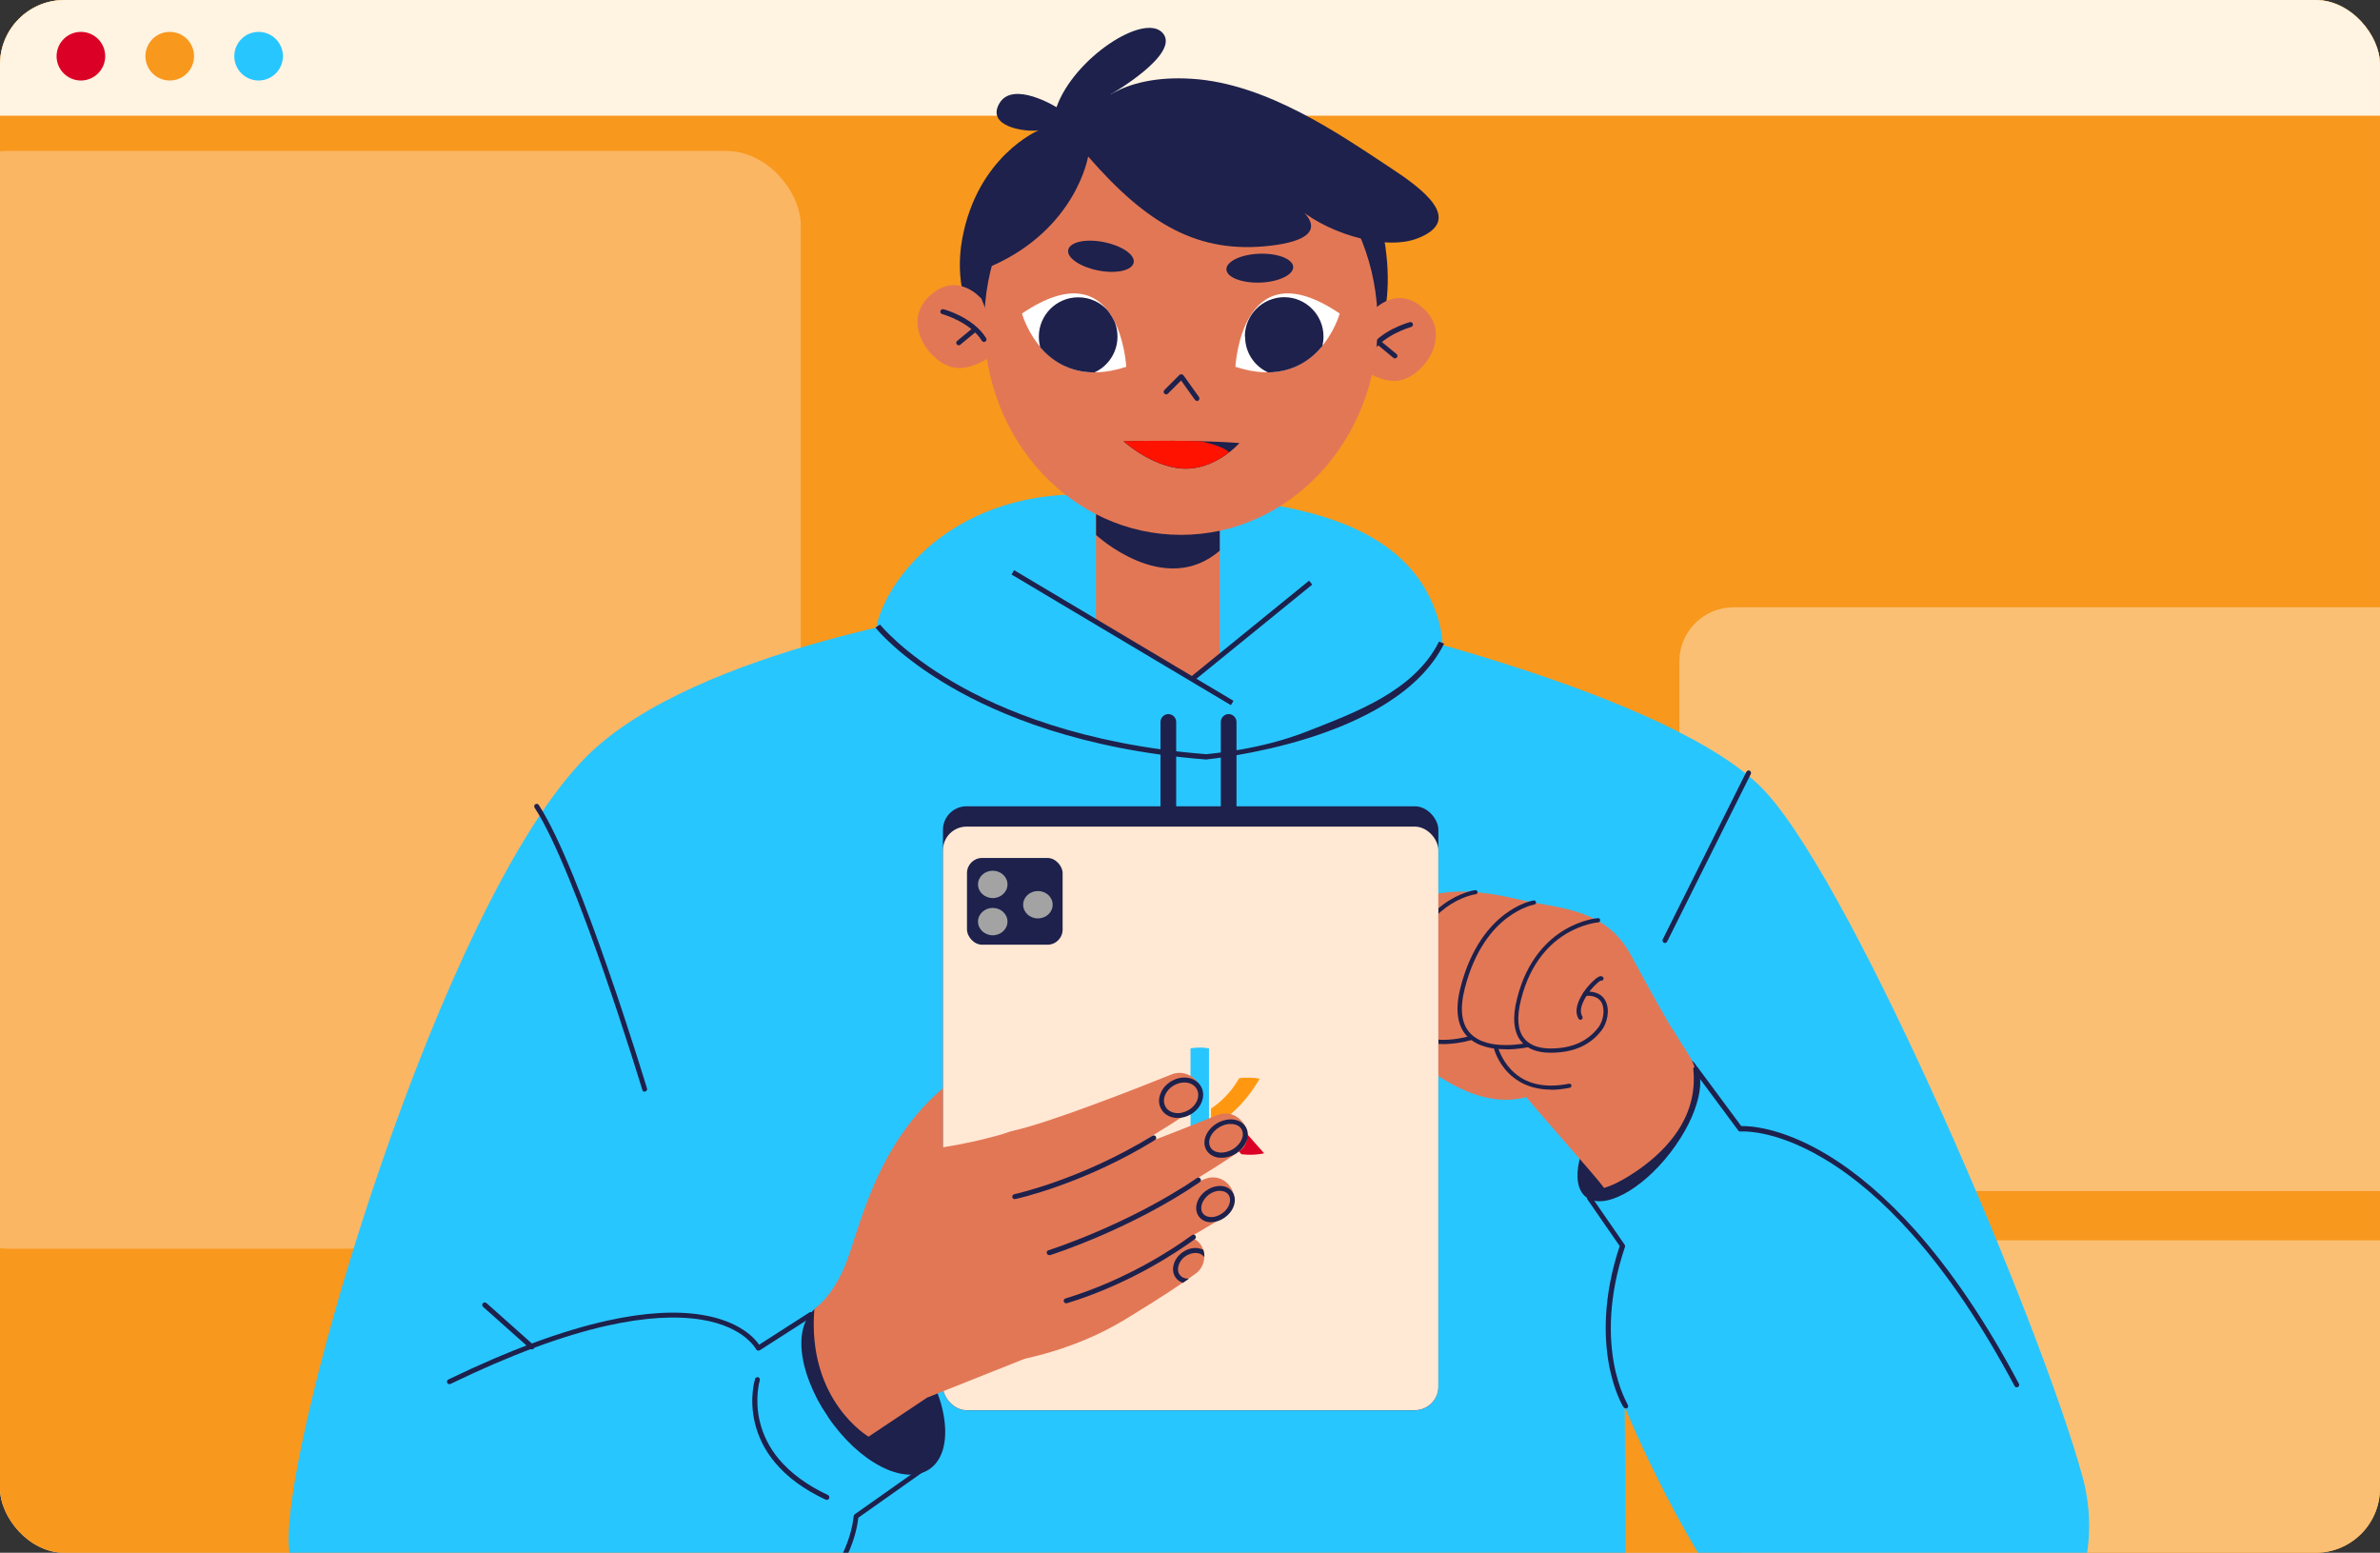 <?xml version="1.0" encoding="UTF-8"?>
<svg id="Layer_2" xmlns="http://www.w3.org/2000/svg" xmlns:xlink="http://www.w3.org/1999/xlink" viewBox="0 0 179.18 116.88">
  <rect x="0" y="0" width="179.18" height="116.88" fill="#333333" stroke="none"/>
  <defs>
    <style>
      .cls-1 {
        clip-path: url(#clippath-4);
      }

      .cls-2 {
        fill: #fff;
      }

      .cls-3 {
        fill: none;
      }

      .cls-4 {
        fill: #28c6ff;
      }

      .cls-5 {
        clip-path: url(#clippath-1);
      }

      .cls-6 {
        fill: #e27756;
      }

      .cls-7 {
        isolation: isolate;
      }

      .cls-8 {
        fill: #f8981d;
      }

      .cls-9 {
        fill: #1d214c;
      }

      .cls-10 {
        opacity: .38;
      }

      .cls-10, .cls-11 {
        mix-blend-mode: overlay;
      }

      .cls-12 {
        clip-path: url(#clippath-3);
      }

      .cls-13 {
        fill: #ffe8d4;
      }

      .cls-14 {
        fill: #ff1300;
      }

      .cls-15 {
        fill: #fff3e1;
      }

      .cls-16 {
        fill: #db0025;
      }

      .cls-17 {
        fill: #a3a3a3;
      }

      .cls-18 {
        clip-path: url(#clippath-2);
      }

      .cls-19 {
        fill: #ffdda6;
      }

      .cls-20 {
        clip-path: url(#clippath);
      }

      .cls-21 {
        fill: #ff9810;
      }
    </style>
    <clipPath id="clippath">
      <rect class="cls-3" width="179.18" height="116.88" rx="4.85" ry="4.85"/>
    </clipPath>
    <clipPath id="clippath-1">
      <rect class="cls-3" width="179.18" height="116.88" rx="4.85" ry="4.85"/>
    </clipPath>
    <clipPath id="clippath-2">
      <rect class="cls-3" width="179.18" height="116.88" rx="4.85" ry="4.85"/>
    </clipPath>
    <clipPath id="clippath-3">
      <rect class="cls-3" x="84.84" y="75.35" width="15.4" height="14.84"/>
    </clipPath>
    <clipPath id="clippath-4">
      <rect class="cls-3" x="84.84" y="75.35" width="15.4" height="14.84"/>
    </clipPath>
  </defs>
  <g id="Layer_1-2" data-name="Layer_1">
    <g class="cls-7">
      <g id="Layer_2-2" data-name="Layer_2">
        <g id="Layer_1-2">
          <g>
            <g>
              <rect class="cls-19" y="0" width="179.18" height="116.88" rx="4.85" ry="4.85"/>
              <g class="cls-20">
                <g>
                  <g class="cls-10">
                    <rect class="cls-13" x="-5.33" y="-18.47" width="65.29" height="82.63" rx="5.61" ry="5.61"/>
                  </g>
                  <g class="cls-10">
                    <path class="cls-2" d="M130.19,15.88h57.12c2.26,0,4.09,1.83,4.09,4.09v35.76c0,2.26-1.83,4.09-4.09,4.09h-57.12c-2.26,0-4.09-1.83-4.09-4.09V19.97c0-2.26,1.83-4.09,4.09-4.09Z"/>
                  </g>
                  <g class="cls-10">
                    <rect class="cls-2" x="128.44" y="63.53" width="65.29" height="23.59" rx="3" ry="3"/>
                  </g>
                </g>
              </g>
            </g>
            <g>
              <rect class="cls-8" y="0" width="179.18" height="116.88" rx="4.85" ry="4.85"/>
              <g class="cls-5">
                <g>
                  <g>
                    <rect class="cls-15" x="-12.32" y="0" width="210.26" height="8.71"/>
                    <g>
                      <path class="cls-16" d="M7.92,4.23c0,1.01-.82,1.83-1.83,1.83s-1.83-.82-1.83-1.83.82-1.83,1.83-1.83,1.83.82,1.83,1.83Z"/>
                      <path class="cls-8" d="M14.61,4.23c0,1.01-.82,1.83-1.83,1.83s-1.83-.82-1.83-1.83.82-1.83,1.83-1.83,1.83.82,1.83,1.83Z"/>
                      <path class="cls-4" d="M21.3,4.23c0,1.01-.82,1.83-1.83,1.83s-1.83-.82-1.83-1.83.82-1.83,1.83-1.83,1.83.82,1.83,1.83Z"/>
                    </g>
                  </g>
                  <g>
                    <g class="cls-10">
                      <rect class="cls-13" x="-5" y="11.36" width="65.29" height="82.63" rx="5.61" ry="5.61"/>
                    </g>
                    <g class="cls-10">
                      <path class="cls-2" d="M130.52,45.71h57.12c2.26,0,4.09,1.83,4.09,4.09v35.76c0,2.26-1.83,4.09-4.09,4.09h-57.12c-2.26,0-4.09-1.83-4.09-4.09v-35.76c0-2.26,1.83-4.09,4.09-4.09Z"/>
                    </g>
                    <g class="cls-10">
                      <rect class="cls-2" x="128.77" y="93.36" width="65.29" height="23.59" rx="3" ry="3"/>
                    </g>
                  </g>
                </g>
              </g>
            </g>
            <g class="cls-18">
              <g>
                <path class="cls-4" d="M73.47,45.79s-21.09,2.93-29.31,11.15c-10.94,10.94-22.8,51.11-22.42,59.28s10.85,24.33,28.44,13.22l.18,10.61,72.13-3.24-.17-30.91s7.33,18.24,16.21,22.98c8.88,4.74,21.4-6.24,18.26-17.7-3.13-11.47-16.93-43.85-23.77-51.47-6.83-7.62-32.96-13.35-32.96-13.35l-26.59-.53h0Z"/>
                <path class="cls-9" d="M83.59,7.12s5.33-3.05,3.95-4.63-6.69,1.88-8,5.58c0,0-3.28-2.04-4.3-.29s1.94,2.18,2.95,2.03c0,0-4.61,1.93-5.75,8.18s3.58,10.05,3.58,10.05l26.82-1.12s2.78-3.09,1.1-10.25c-.61-2.63-8.05-7.98-8.05-7.98l-12.29-1.58h0Z"/>
                <g>
                  <path class="cls-6" d="M103.29,23.46s1.88-2.24,4.02-.1c1.91,1.91,0,4.81-1.83,5.25-1.71.41-3.69-1.41-3.69-1.41l1.5-3.74Z"/>
                  <path class="cls-9" d="M103.09,26.71c.06,0,.12-.03.16-.09.86-1.41,2.97-2,2.99-2.01.1-.03.16-.13.13-.23s-.13-.16-.23-.13c-.03,0-.58.16-1.25.49-.62.32-1.47.86-1.96,1.68-.05.09-.03.2.06.26.03.02.06.03.09.03h0Z"/>
                  <path class="cls-9" d="M105.02,26.97c.05,0,.11-.03.15-.06.06-.08.05-.19-.03-.26l-1.19-.98c-.08-.06-.19-.05-.26.03s-.05.19.03.26l1.19.98s.07.05.12.05h0Z"/>
                </g>
                <path class="cls-4" d="M81.41,37.21c-9.99-.02-14.8,6.63-15.44,10.03-1.72,9.09,28.91,6.88,28.91,6.88,0,0,16.21,2.21,13.41-7.46-2.74-9.44-16.18-9.42-26.88-9.44h0Z"/>
                <polygon class="cls-6" points="91.83 49.4 91.83 32.02 82.51 32.02 82.51 46.77 89.89 51.02 91.83 49.4"/>
                <path class="cls-9" d="M91.83,36.5v4.95c-4.18,3.59-9.31-1.18-9.31-1.18v-3.76h9.31Z"/>
                <path class="cls-9" d="M87.96,69.62c.32,0,.59-.27.59-.59v-14.69c0-.32-.27-.59-.59-.59s-.59.27-.59.59v14.69c0,.32.27.59.59.59Z"/>
                <path class="cls-9" d="M92.5,69.62c.32,0,.59-.27.59-.59v-14.69c0-.32-.27-.59-.59-.59s-.59.27-.59.59v14.69c0,.32.27.59.59.59Z"/>
                <ellipse class="cls-6" cx="88.91" cy="24.38" rx="14.81" ry="15.88"/>
                <path class="cls-2" d="M84.79,27.61s-.45-9.02-7.85-4.01c0,0,1.66,6.04,7.85,4.01Z"/>
                <path class="cls-9" d="M85.35,19.76c.11-.59-.9-1.27-2.26-1.54s-2.56,0-2.67.6c-.11.59.9,1.27,2.26,1.54s2.56,0,2.67-.6Z"/>
                <path class="cls-9" d="M97.36,20.09c-.03-.6-1.17-1.04-2.56-.99s-2.49.59-2.47,1.18c.03.6,1.17,1.04,2.56.99s2.49-.59,2.47-1.18Z"/>
                <path class="cls-9" d="M62.32,106.63c2.34,3.46,5.77,5.23,7.65,3.96,1.88-1.27,1.49-5.11-.85-8.56-2.34-3.46-5.71-4.94-7.57-3.66-1.88,1.27-1.56,4.82.79,8.27h0Z"/>
                <path class="cls-9" d="M125.74,86.78c2.2-2.85,2.92-5.96,1.62-6.96s-4.13.49-6.33,3.33c-2.2,2.85-2.92,5.96-1.62,6.96s4.13-.49,6.33-3.33Z"/>
                <path class="cls-9" d="M90.11,30.19s.07,0,.11-.04c.08-.06.1-.17.05-.26l-1.18-1.65s-.08-.07-.14-.07-.11.02-.15.05l-1.14,1.14c-.07.07-.07.19,0,.27s.19.07.27,0l.99-.99,1.05,1.47s.09.07.15.07h0Z"/>
                <g>
                  <path class="cls-6" d="M73.89,22.49s-1.88-2.24-4.02-.1c-1.91,1.91,0,4.81,1.83,5.25,1.71.41,3.69-1.41,3.69-1.41,0,0-1.5-3.74-1.5-3.74Z"/>
                  <path class="cls-9" d="M74.09,25.74s.06,0,.09-.03c.09-.05.12-.16.06-.26-.49-.81-1.34-1.36-1.96-1.68-.67-.34-1.22-.49-1.25-.49-.1-.03-.2.03-.23.13-.03.1.03.2.13.23.02,0,2.12.59,2.99,2.01.04.05.09.09.16.09h0Z"/>
                  <path class="cls-9" d="M72.17,26s.08,0,.12-.05l1.19-.98c.08-.06.09-.18.03-.26-.06-.08-.18-.09-.26-.03l-1.19.98c-.08.06-.09.18-.03.26.04.05.09.06.15.06h0Z"/>
                </g>
                <path class="cls-6" d="M61.32,98.52s1.26-.84,2.24-3.11c1.14-2.64,2.21-9.29,7.79-13.8s5.2,6,5.2,6l4.62,10.01-15.78,10.52s-4.65-2.71-4.08-9.62Z"/>
                <path class="cls-9" d="M81.92,11.78s-.88,5.43-7.27,8.25l.45-5.4,7.11-6.34s1.85-2.72,7.52-2.36,11.14,4.19,14.95,6.7c2.44,1.6,5.54,3.91,2.1,5.29-2.68,1.08-7.38-.6-9.29-2.5,0,0,3.7,2.41-1.81,3.07-5.44.65-9.3-1.59-13.75-6.7Z"/>
                <g>
                  <path class="cls-6" d="M127.03,79.29s-1.03-1.44-4.24-7.39c-1.94-3.59-5.39-3.48-8.48-4.2-3.1-.72-6.03-1.09-9.43.76-3.4,1.84-5.85,4.08-7.24,4.94-1.26.77-.52,3.26.88,3.36,1.84.14,4.73-1.03,7.53-3.55,1.45-1.29,2.19-.99,4.58-1.72,2.38-.72,5.27,8.17,5.27,8.17l5.02,4.85,6.14-5.21h0Z"/>
                  <path class="cls-6" d="M117.55,71.33c-1.91-2.2-11.37.87-11.37.87,0,0-3.09,5.1,1.46,8.35s7.48,2.45,9.95.75c3.13-2.17,1.65-4.17,1.65-4.17l-1.69-5.81h0Z"/>
                  <path class="cls-9" d="M98.44,72.93c-.89.48-.95.78-.62,1.38s.92,1.27,1.8.8,1.08-1.65.76-2.24-1.05-.41-1.94.06Z"/>
                  <path class="cls-6" d="M124.9,76.86c.4.15.76.38,1.07.67.35.58.72,1.18,1.11,1.78,1.12,1.66.87,3.79-.27,5.65-1.94,3.17-6.03,4.46-6.04,4.46-.75-1.03-5.39-6.16-6.2-7.27-.27-1.41.73-2.18,1.36-3.86,1.34-3.57,6.57-2.31,8.96-1.41v-.02Z"/>
                  <path class="cls-6" d="M110.94,67.26s-3.74.57-5.37,6.69c-1.63,6.13,5.16,4.18,5.16,4.18l3.01-8.6s-2.8-2.26-2.8-2.26Z"/>
                  <path class="cls-6" d="M115.3,68.09s-3.69.46-5.17,6.26c-1.48,5.8,5.19,4.08,5.19,4.08l2.8-8.12-2.82-2.22h0Z"/>
                  <path class="cls-6" d="M120.02,69.62s-4.24-.04-5.65,5.6c-.78,3.1.8,3.87,2.37,3.87s2.84-.48,3.73-1.64c.61-.8.5-2.7-.95-2.56l2.45-3.05-1.94-2.21h0Z"/>
                  <path class="cls-9" d="M119,76.76s.06,0,.08-.03c.07-.05.09-.15.05-.22-.21-.32-.09-.76.05-1.07.37-.84,1.14-1.56,1.34-1.63.05.02.12,0,.16-.04.06-.06.06-.16,0-.23-.17-.17-.47.06-.58.16-.71.58-1.83,2.09-1.25,2.99.03.05.08.07.14.07h0Z"/>
                  <path class="cls-9" d="M108.68,78.59c.15,0,.29,0,.45-.02.91-.06,1.62-.28,1.65-.29.08-.03.13-.12.1-.2-.03-.08-.12-.13-.2-.1-.03,0-2.78.86-4.2-.38-.79-.69-1.04-1.91-.75-3.62.3-1.75,1.08-4.14,3.08-5.63,1.2-.9,2.28-1.04,2.29-1.04.08,0,.15-.09.14-.17,0-.08-.09-.15-.17-.14-.05,0-1.16.16-2.43,1.09-2.1,1.56-2.9,4.04-3.21,5.84-.31,1.83-.03,3.15.85,3.91.57.49,1.39.75,2.41.75h0Z"/>
                  <path class="cls-9" d="M113.38,78.99c.91,0,1.65-.16,1.7-.18.08-.02.14-.11.12-.19-.02-.08-.11-.14-.19-.12-.03,0-2.96.67-4.29-.69-.7-.71-.84-1.86-.44-3.42.75-2.94,2.13-4.5,3.16-5.28,1.11-.85,2.06-1.02,2.07-1.02.08-.02.15-.09.13-.18-.02-.08-.09-.15-.18-.13-.04,0-1.03.17-2.2,1.06-1.07.82-2.52,2.43-3.3,5.47-.43,1.68-.26,2.92.52,3.72.75.77,1.91.95,2.88.95h.02Z"/>
                  <path class="cls-9" d="M116.72,79.24h.02c1.72,0,2.98-.56,3.85-1.7.41-.54.64-1.54.27-2.22-.18-.35-.6-.74-1.53-.68-.09,0-.16.08-.15.17s.08.16.17.15c.6-.05,1.02.13,1.23.51.24.44.19,1.29-.25,1.87-.81,1.05-1.99,1.58-3.6,1.58-.63,0-1.49-.13-1.99-.77-.49-.61-.56-1.59-.23-2.9.71-2.86,2.26-4.29,3.43-4.98,1.26-.75,2.37-.84,2.38-.84.09,0,.16-.08.15-.17,0-.09-.08-.16-.16-.15-.05,0-1.19.09-2.52.88-1.23.73-2.84,2.22-3.58,5.18-.36,1.41-.26,2.48.28,3.18.46.59,1.23.89,2.23.89h0Z"/>
                  <path class="cls-9" d="M116.78,82.03c.42,0,.89-.05,1.4-.15.08-.02.14-.1.13-.18s-.1-.14-.18-.13c-1.85.37-3.32.03-4.34-1.03-.77-.79-1.01-1.7-1.01-1.71-.02-.08-.11-.14-.19-.12-.08.02-.14.11-.12.19,0,.04.25,1,1.08,1.85.6.62,1.63,1.27,3.24,1.27h0Z"/>
                </g>
                <path class="cls-9" d="M48.53,82.16h.05c.1-.03.16-.14.13-.23-.05-.16-5-16.53-8.15-21.34-.05-.08-.17-.11-.26-.05-.08.05-.11.17-.05.26,3.12,4.77,8.06,21.08,8.11,21.25.03.08.1.13.17.13h0Z"/>
                <path class="cls-9" d="M47.04,131.39s.05,0,.08-.02c.05-.02,4.19-2.13,8.39-5.28,2.47-1.85,4.48-3.7,5.97-5.49,1.85-2.22,2.91-4.36,3.14-6.36l4.77-3.37c.06-.05.09-.12.07-.18-.02-.07-.07-.13-.14-.15-.03,0-2.55-.59-4.79-2.3-1.31-1-2.28-2.19-2.87-3.53-.74-1.68-.9-3.6-.47-5.72.02-.07-.02-.15-.07-.19-.06-.05-.15-.05-.2,0l-3.77,2.42c-.32-.48-1.45-1.77-4.26-2.24-1.97-.33-4.37-.19-7.14.42-3.44.76-7.48,2.25-12,4.44-.09.05-.13.16-.08.25s.16.13.25.08c4.46-2.16,8.45-3.65,11.86-4.4,2.72-.6,5.07-.75,7-.44,1.7.27,2.74.87,3.31,1.32.61.49.84.91.84.92.03.05.06.08.12.09s.1,0,.15-.02l3.57-2.29c-.35,2.04-.16,3.9.57,5.53.62,1.4,1.62,2.64,2.99,3.67,1.8,1.37,3.73,2.02,4.53,2.25l-4.52,3.19s-.07.08-.07.13c-.21,1.95-1.24,4.05-3.07,6.24-1.47,1.77-3.46,3.59-5.91,5.43-4.18,3.13-8.3,5.24-8.33,5.26-.09.05-.13.16-.08.25.04.06.1.1.16.1h0Z"/>
                <path class="cls-9" d="M40.05,101.57c.05,0,.1-.02.14-.06.06-.07.06-.19-.02-.27l-3.55-3.16c-.07-.06-.19-.06-.27.02-.06.07-.06.19.02.27l3.55,3.16s.08.05.12.05h0Z"/>
                <g>
                  <rect class="cls-9" x="70.99" y="60.69" width="37.3" height="45.47" rx="1.78" ry="1.78"/>
                  <rect class="cls-13" x="70.99" y="62.22" width="37.3" height="43.93" rx="1.78" ry="1.78"/>
                  <rect class="cls-9" x="72.8" y="64.58" width="7.2" height="6.53" rx="1.14" ry="1.14"/>
                  <g id="Keyrus_x5F_logo_x5F_MakeDataMatter_x5F_monogramme_x5F_seul_x5F_rvb">
                    <g class="cls-12">
                      <g class="cls-1">
                        <g>
                          <path class="cls-21" d="M94.84,81.2c-.26-.06-.62-.08-.85-.08-.21,0-.46,0-.7.04-.53.94-1.26,1.71-2.12,2.29v1.45c.11-.06.22-.13.32-.19h0c.2-.12.66-.42,1.19-.87.79-.68,1.52-1.56,2.15-2.63"/>
                          <path class="cls-4" d="M91.02,83.54v-4.63c-.23-.04-.47-.06-.7-.06s-.46.03-.69.06v7.94c.25.05.48.06.7.06s.47,0,.69-.06v-3.31Z"/>
                          <path class="cls-16" d="M92.71,84.03c-.21.17-.75.61-1.09.79l1.84,2.06c.21.03.53.04.7.04.38,0,.8-.06,1.01-.11l-2.45-2.77h0Z"/>
                        </g>
                      </g>
                    </g>
                  </g>
                </g>
                <path class="cls-9" d="M122.39,106.03s.06,0,.1-.03c.08-.05.11-.16.06-.26,0-.02-.69-1.14-1.05-3.14-.34-1.86-.47-4.89.84-8.75.02-.05,0-.12-.03-.16l-2.34-3.39c.62-.24,2.39-.97,4.08-2.25,1.24-.93,2.19-1.97,2.83-3.08.71-1.21,1.05-2.5,1.03-3.86l2.96,3.99c.04.05.1.08.16.07,0,0,.63-.05,1.72.17,1.01.21,2.62.71,4.59,1.89,2.23,1.33,4.44,3.22,6.59,5.64,2.7,3.03,5.3,6.88,7.74,11.46.05.09.16.13.25.07s.13-.16.07-.25c-2.45-4.62-5.08-8.5-7.81-11.56-2.19-2.45-4.44-4.37-6.7-5.72-3.48-2.07-5.86-2.12-6.39-2.11l-3.27-4.41c-.05-.06-.14-.09-.22-.06-.07.03-.13.11-.12.19.16,1.5-.16,2.94-.93,4.26-.62,1.06-1.54,2.06-2.73,2.97-2.04,1.55-4.19,2.28-4.22,2.29-.05.02-.1.06-.12.12s0,.12.03.16l2.43,3.51c-1.3,3.9-1.16,6.98-.82,8.87.38,2.08,1.07,3.21,1.1,3.25.04.05.09.09.16.09h.02Z"/>
                <path class="cls-9" d="M62.26,112.89c.07,0,.14-.04.16-.11.05-.09,0-.2-.09-.25-1.57-.73-2.81-1.65-3.7-2.71-.71-.85-1.18-1.8-1.43-2.82-.41-1.74,0-3.1,0-3.1.03-.1-.02-.2-.12-.23s-.2.02-.23.12c-.02.05-.46,1.47-.02,3.31.26,1.08.76,2.08,1.5,2.97.92,1.11,2.21,2.06,3.83,2.81.03,0,.05.02.08.02Z"/>
                <path class="cls-9" d="M125.35,70.98c.06,0,.14-.04.16-.1l6.3-12.62c.05-.09,0-.2-.08-.25-.09-.05-.2,0-.25.08l-6.3,12.62c-.05.09,0,.2.08.25.03,0,.05.02.08.02h0Z"/>
                <path class="cls-6" d="M74.11,102.71s5.36-.21,10.64-3.42c2.8-1.7,4.41-2.79,5.29-3.44.6-.44.79-1.28.47-1.96h0c-.31-.66-1.05-.94-1.69-.65-1.6.74-4.63,2.05-6.99,2.54-3.37.69-7.73,6.94-7.73,6.94h0Z"/>
                <path class="cls-6" d="M74.31,99.04s7.32-1.21,12.6-4.35c2.98-1.77,4.68-2.69,5.53-3.32.5-.37.59-1.25.31-1.82h0c-.37-.76-1.22-1.12-1.99-.82-2.71,1.02-8.84,3.27-11.43,3.78-3.37.67-5.04,6.53-5.04,6.53h0Z"/>
                <path class="cls-6" d="M74.47,95.17s7.74-1.53,13.23-4.95c3.11-1.94,4.87-3,5.75-3.67.5-.38.58-1.26.26-1.84h0c-.42-.76-1.28-1.09-2.03-.79-2.79,1.14-9.33,3.73-12.1,4.37-3.55.82-5.1,6.89-5.1,6.89h0Z"/>
                <path class="cls-6" d="M71.3,91.81s7.64-1.49,13.06-4.84c3.22-1.99,4.93-3.03,5.75-3.66.42-.32.51-1.11.24-1.59h0c-.46-.82-1.36-1.17-2.16-.84-2.8,1.13-9.16,3.61-11.85,4.22-3.51.8-5.04,6.71-5.04,6.71Z"/>
                <path class="cls-2" d="M93.01,27.61s.45-9.02,7.85-4.01c0,0-1.66,6.04-7.85,4.01Z"/>
                <path class="cls-9" d="M93.72,25.33c0-1.63,1.33-2.96,2.96-2.96s2.96,1.33,2.96,2.96c0,.24-.03.48-.08.71-.84,1.02-2.14,1.97-4.1,1.99-1.02-.47-1.72-1.49-1.72-2.68h0Z"/>
                <path class="cls-9" d="M81.18,22.38c.88,0,1.68.38,2.22,1,.2.27.38.55.52.85.14.34.21.71.21,1.11,0,1.19-.71,2.23-1.73,2.69-1.92,0-3.22-.89-4.08-1.88-.07-.26-.11-.53-.11-.81,0-1.63,1.33-2.96,2.96-2.96h0Z"/>
                <path class="cls-9" d="M90.84,57.16h.03c.14-.03,14.16-1.31,17.85-8.71l-.38-.16c-1.88,3.76-6.4,5.37-9.9,6.75-3.64,1.44-7.28,1.67-7.62,1.73-9.27-.72-15.46-3.33-19.01-5.4-3.86-2.24-5.54-4.34-5.56-4.36l-.34.23c.07.09,1.73,2.17,5.65,4.45,3.6,2.1,9.87,4.75,19.26,5.48h.03Z"/>
                <rect class="cls-9" x="84.32" y="38.38" width=".38" height="19.22" transform="translate(.04 96.06) rotate(-59.23)"/>
                <rect class="cls-9" x="88.47" y="47.29" width="11.49" height=".38" transform="translate(-8.84 70.07) rotate(-39.11)"/>
                <path class="cls-6" d="M77.13,102.28l-7.28,2.9-.9-18.58s3.07-.18,6.99-1.37c3.93-1.19,5.32,15.41,1.19,17.05Z"/>
                <ellipse class="cls-17" cx="74.74" cy="66.57" rx="1.11" ry="1.03"/>
                <path class="cls-17" d="M79.25,68.1c0,.57-.49,1.03-1.11,1.03s-1.11-.46-1.11-1.03.49-1.03,1.11-1.03,1.11.46,1.11,1.03Z"/>
                <ellipse class="cls-17" cx="74.74" cy="69.37" rx="1.11" ry="1.03"/>
                <path class="cls-9" d="M76.41,90.25h.04c.05,0,5.13-1.12,10.51-4.44.09-.05.11-.16.06-.26-.05-.09-.16-.11-.26-.06-5.33,3.29-10.35,4.39-10.4,4.4-.1.02-.16.12-.15.22.02.09.09.15.18.15Z"/>
                <path class="cls-9" d="M79,94.48h.05c.06-.02,6.03-1.91,11.28-5.5.08-.05.11-.17.05-.26-.05-.08-.17-.11-.26-.05-5.21,3.54-11.13,5.42-11.19,5.44-.1.03-.16.14-.12.23.03.08.1.13.17.13h0Z"/>
                <path class="cls-9" d="M80.27,98.1h.05c4.73-1.45,8.31-3.86,9.64-4.83.08-.06.1-.17.04-.26s-.17-.1-.26-.04c-1.31.96-4.85,3.34-9.53,4.77-.1.03-.16.14-.12.23.03.08.1.13.17.13h0Z"/>
                <g class="cls-11">
                  <path class="cls-9" d="M91.19,91.99c.36,0,.73-.13,1.05-.37.7-.51.93-1.37.53-1.92-.2-.27-.52-.43-.91-.43s-.75.13-1.08.37-.57.57-.67.93c-.11.37-.05.72.15,1h0c.2.27.52.43.91.43h.03,0ZM91.84,89.64h.02c.27,0,.49.1.62.28.28.38.08,1.02-.45,1.4-.27.19-.57.3-.85.29-.27,0-.49-.1-.62-.28h0c-.13-.17-.16-.42-.08-.68.08-.27.27-.53.53-.73.26-.19.56-.29.83-.29h0Z"/>
                </g>
                <g class="cls-11">
                  <path class="cls-9" d="M91.96,87.15c.34,0,.7-.1,1.02-.28.82-.48,1.19-1.38.82-2.02-.18-.32-.51-.52-.93-.58-.4-.05-.83.05-1.23.27-.82.48-1.19,1.38-.82,2.02h0c.18.32.52.52.93.58.07,0,.14,0,.21,0ZM92.65,84.61c.05,0,.11,0,.16,0,.3.04.54.17.66.39.27.47-.04,1.14-.68,1.52-.32.18-.68.27-1,.23-.3-.04-.54-.17-.66-.39h0c-.27-.47.04-1.14.68-1.52.27-.16.56-.24.83-.24Z"/>
                </g>
                <g class="cls-11">
                  <path class="cls-9" d="M88.68,84.15c.33,0,.66-.09.97-.27.39-.23.69-.57.83-.96.16-.4.13-.82-.07-1.15-.4-.7-1.39-.87-2.22-.39-.39.23-.69.57-.83.96-.16.4-.13.82.07,1.15h0c.19.34.54.57.96.64.09.02.18.02.28.02ZM89.16,81.48c.39,0,.74.16.93.48.14.25.16.54.05.84-.12.31-.36.59-.68.77s-.68.26-1,.2c-.31-.05-.57-.21-.71-.46h0c-.14-.25-.16-.54-.05-.84.12-.31.36-.59.68-.77.26-.15.53-.22.79-.22h0Z"/>
                </g>
                <g class="cls-11">
                  <path class="cls-9" d="M89,94.28c.51-.38,1.14-.44,1.6-.2.05.18.08.37.07.56,0,0-.02-.03-.02-.04-.15-.19-.38-.29-.64-.29s-.54.09-.79.27c-.26.18-.43.44-.5.71-.07.26-.04.49.1.67.15.2.4.3.69.29-.14.1-.28.2-.45.31-.22-.07-.4-.19-.54-.38-.2-.27-.26-.62-.16-.99.09-.35.32-.67.64-.91h0Z"/>
                </g>
                <path class="cls-9" d="M93.31,33.35s-3.01-.27-8.72-.13c0,0,2.06,1.88,4.36,2.05,2.52.19,4.36-1.92,4.36-1.92Z"/>
                <path class="cls-14" d="M90.36,33.21c-1.43-.04-3.35-.05-5.77,0,0,0,2.06,1.88,4.36,2.05,1.54.12,2.82-.62,3.59-1.22-.44-.38-1.25-.64-2.19-.83h0Z"/>
              </g>
            </g>
          </g>
        </g>
      </g>
    </g>
  </g>
</svg>